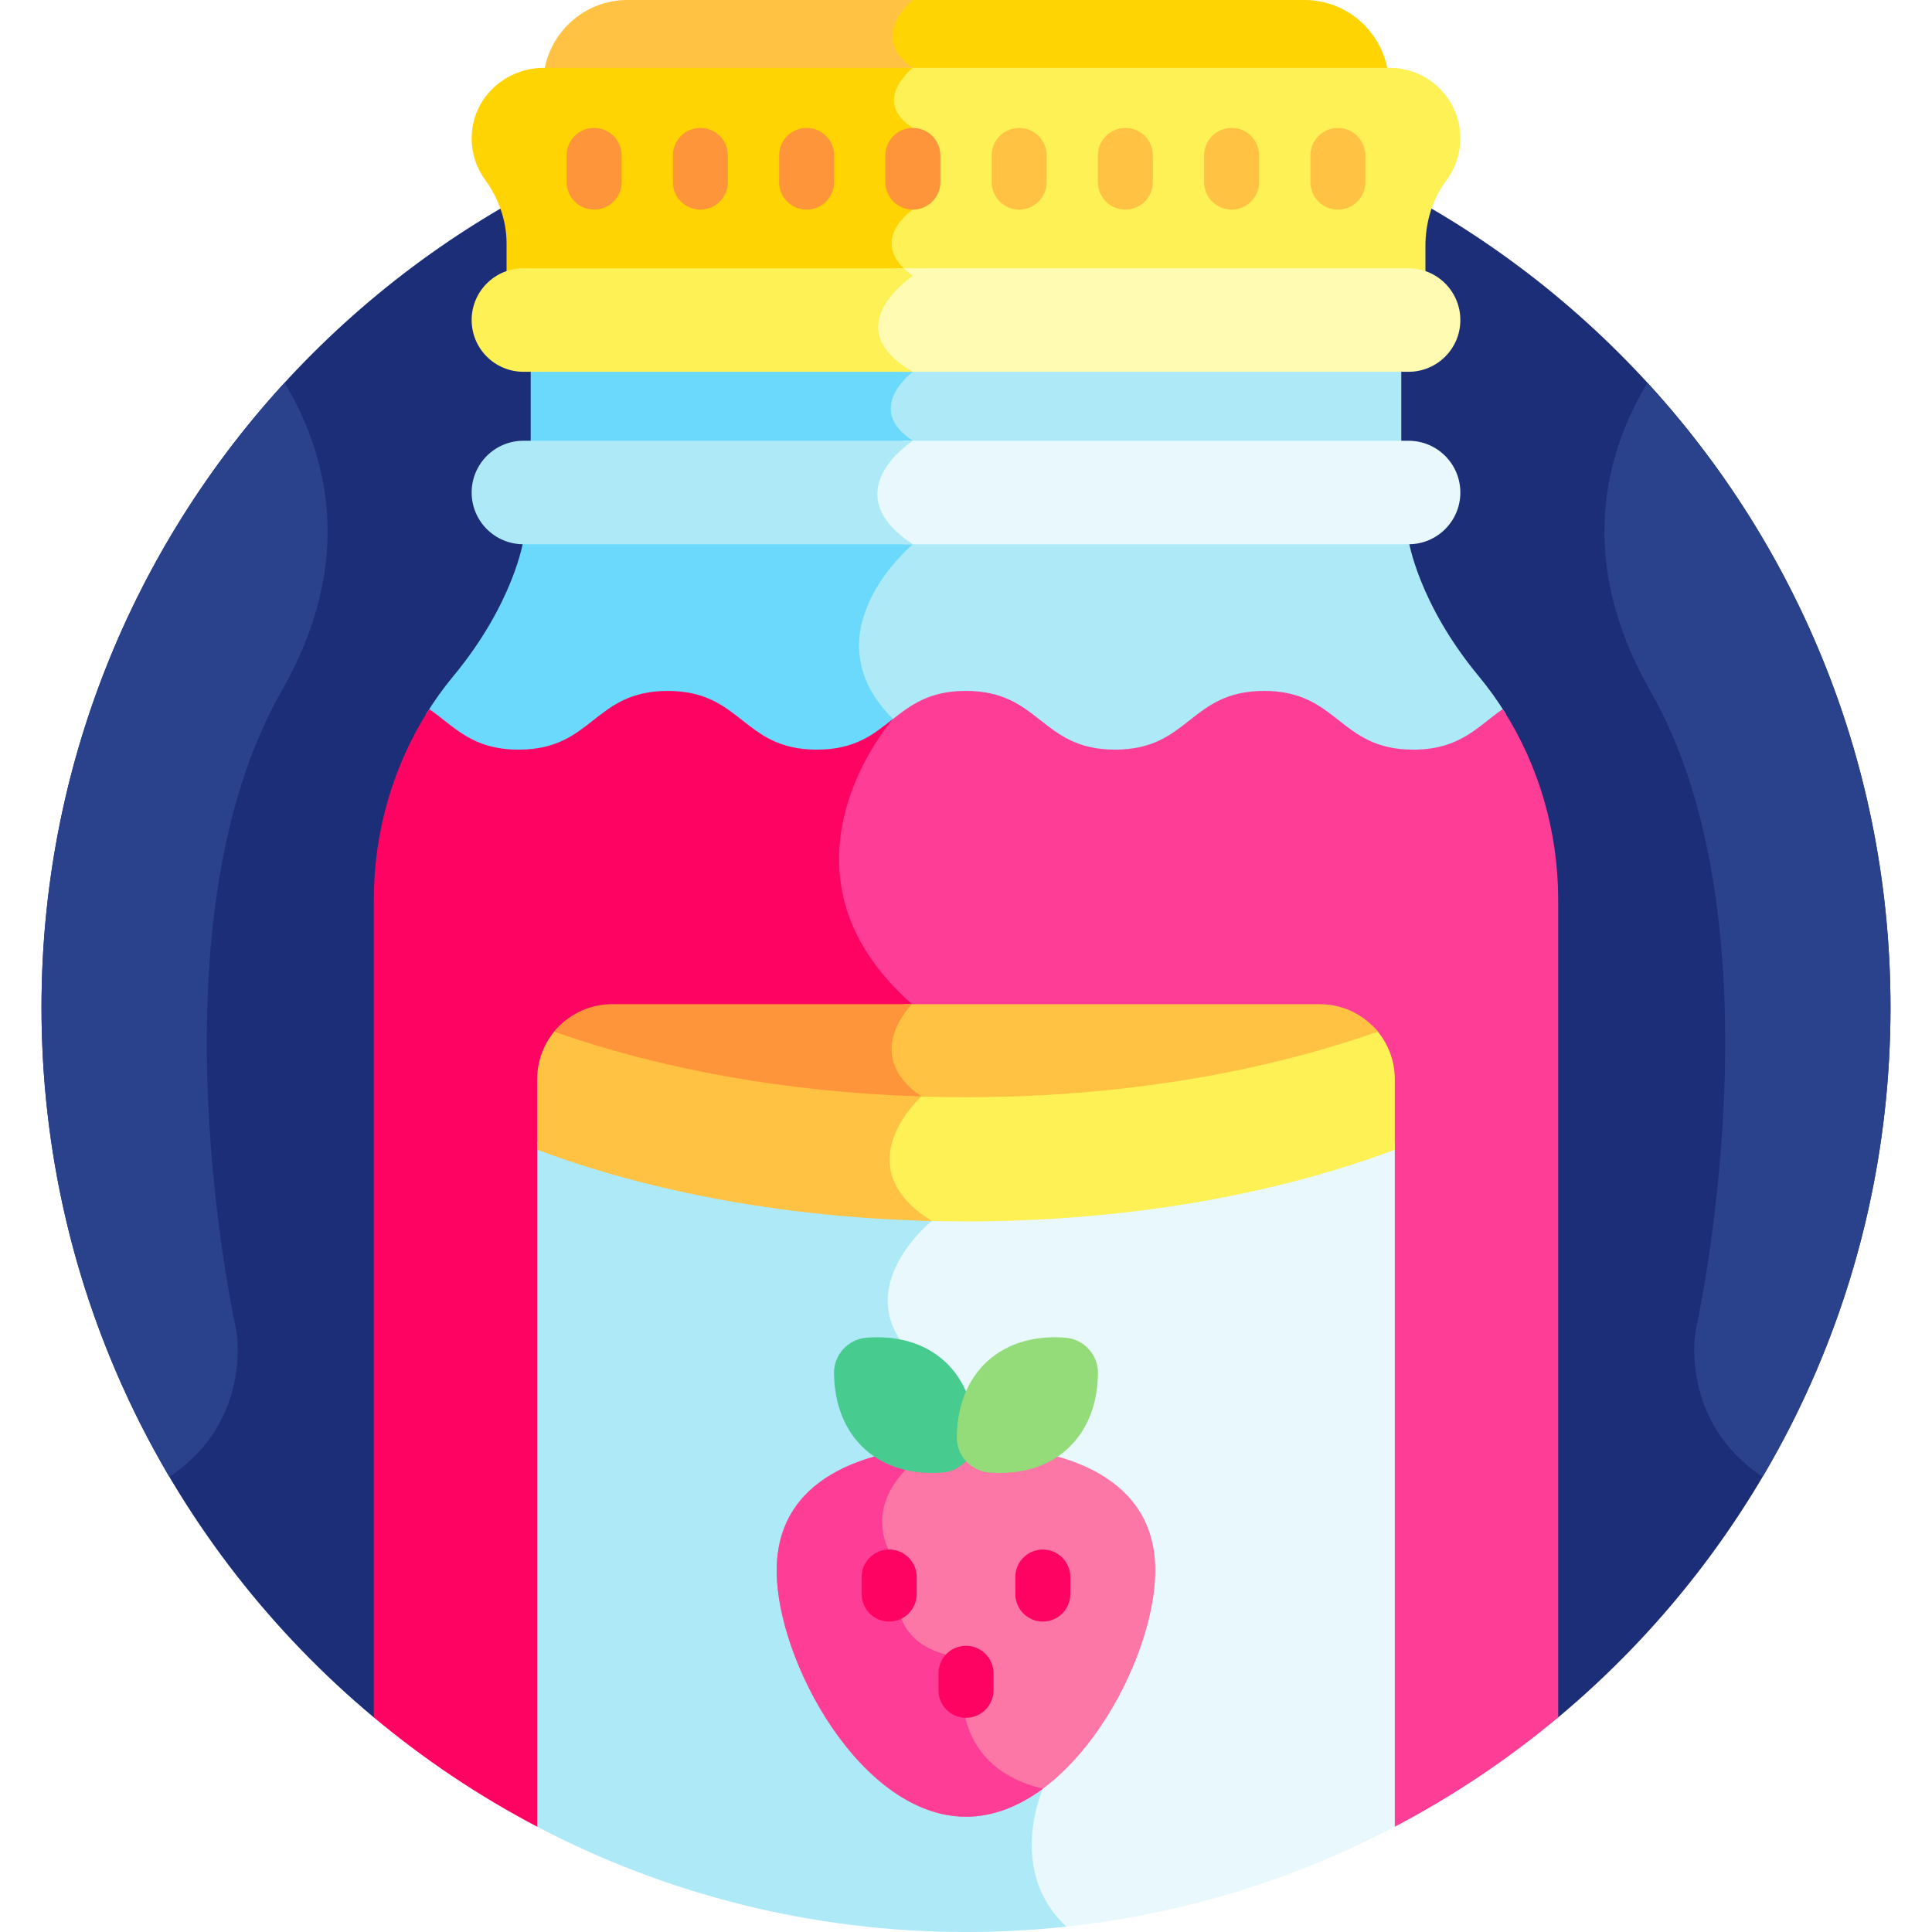 <svg id="Layer_1" enable-background="new 0 0 512 512" height="512" viewBox="0 0 512 512" width="512" xmlns="http://www.w3.org/2000/svg"><g><path d="m256 21.996c-135.311 0-245.002 109.691-245.002 245.002 0 75.6 34.25 143.192 88.069 188.135h313.866c53.82-44.942 88.069-112.535 88.069-188.135 0-135.31-109.691-245.002-245.002-245.002z" fill="#1d2e79"/><path d="m391.885 179.21c-16.1-19.426-18.589-35.995-18.589-35.995-7.228 0-74.531 0-135.301 0 .482.394.981.786 1.513 1.172-3.632 3.445-12.749 13.273-13.322 25.549-.346 7.403 2.495 14.361 8.445 20.699-.958 1.201-2.586 3.377-4.391 6.318 8.349-4.562 12.362-12.29 25.747-12.29 18.968 0 19.141 15.559 39.514 15.559 20.408 0 20.525-15.559 39.512-15.559 18.968 0 19.144 15.559 39.517 15.559 13.045 0 17.947-6.427 24.555-10.981-2.159-3.488-4.557-6.843-7.2-10.031z" fill="#ade9f7"/><path d="m120.115 179.21c-2.643 3.189-5.042 6.545-7.201 10.033 6.579 4.539 11.521 10.979 24.543 10.979 20.406 0 20.522-15.559 39.507-15.559 18.965 0 19.14 15.559 39.511 15.559 7.843 0 12.686-2.3 16.757-5.129 1.968-2.901 3.411-4.536 3.411-4.536-22.938-22.939 5.278-46.326 5.278-46.326-.517-.339-1.001-.678-1.468-1.016-49.803 0-95.841 0-101.749 0 .001 0-2.489 16.569-18.589 35.995z" fill="#6ad9fb"/><path d="m235.047 10.031c.12 2.985 1.64 5.691 4.522 8.062-.505.511-1.087 1.16-1.654 1.916h130.009c-1.155-11.198-10.689-20.009-22.181-20.009h-106.028c-1.799 1.821-4.846 5.583-4.668 10.031z" fill="#ffd402"/><path d="m241.921 0h-75.664c-11.493 0-21.027 8.811-22.182 20.012.016 0 .031-.002.047-.002h95.719c1.096-1.262 2.08-2.031 2.08-2.031-12.108-8.237 0-17.979 0-17.979z" fill="#ffc242"/><path d="m236.399 96.493c.886.768 1.878 1.517 2.99 2.242-1.96 1.889-4.951 5.487-4.826 9.782.088 3.053 1.701 5.838 4.799 8.299-.665.526-1.465 1.21-2.302 2.023h134.294v-22.346z" fill="#ade9f7"/><path d="m140.646 118.838h98.634c1.494-1.298 2.641-2.031 2.641-2.031-13.191-8.575 0-18.283 0-18.283-1.174-.672-2.208-1.351-3.126-2.031h-98.148v22.345z" fill="#6ad9fb"/><path d="m373.295 116.807h-133.943c.004.002.006.005.01.008-2.891 2.286-8.317 7.453-8.358 14.053-.03 4.789 2.763 9.277 8.297 13.363h133.995c7.573 0 13.712-6.139 13.712-13.712s-6.139-13.712-13.713-13.712z" fill="#e8f8fc"/><path d="m241.921 116.807h-103.216c-7.573 0-13.712 6.139-13.712 13.712s6.139 13.712 13.712 13.712h103.217c-21.192-13.9-.001-27.424-.001-27.424z" fill="#ade9f7"/><path d="m368.319 17.979h-128.879c.045.038.084.078.13.115-1.716 1.736-4.335 5.04-4.15 8.888.15 3.127 2.067 5.881 5.698 8.184 2.384 1.512 3.749 3.427 4.174 5.854.998 5.702-3.594 12.303-4.428 13.442-1.132.814-5.987 4.612-6.082 9.901-.056 3.104 1.511 6.035 4.661 8.732-.014.011-.031.025-.045.037h133.897c1.563 0 3.059.274 4.458.755v-8.69c0-6.212 1.786-12.374 5.519-17.339 2.344-3.117 3.735-6.988 3.735-11.19.001-10.322-8.367-18.689-18.688-18.689z" fill="#fef156"/><path d="m241.921 55.551s11.274-14.503 0-21.653c-11.275-7.15 0-15.92 0-15.92h-97.799c-9.668 0-18.083 7.166-19.035 16.787-.474 4.792.867 9.252 3.415 12.787 3.579 4.965 5.744 10.806 5.744 16.927v9.408c1.399-.482 2.895-.755 4.458-.755h103.217c-12.691-9.126 0-17.581 0-17.581z" fill="#ffd402"/><path d="m398.238 187.925c-6.645 4.569-11.26 10.736-23.707 10.736-19.759 0-19.759-15.559-39.518-15.559-19.756 0-19.756 15.559-39.513 15.559s-19.757-15.559-39.514-15.559c-12.483 0-17.081 6.21-23.757 10.783-2.982 4.327-7.257 11.631-9.637 20.723-3.491 13.34-3.305 33.021 16.982 51.619-1.818 2.18-5.241 7.127-4.74 13.004.366 4.295 2.733 8.167 7.044 11.528-2.642 2.795-8.271 9.784-7.564 17.971.489 5.665 3.9 10.713 10.146 15.023-3.286 3.074-10.655 11.058-10.701 20.864-.031 6.723 3.386 12.923 10.155 18.428 6.983 5.679 10.218 10.647 9.355 14.371-1.132 4.883-8.915 6.734-8.994 6.753l-.25.058-.215.136c-.389.244-9.54 6.109-11.265 15.795-.95 5.333.544 10.722 4.439 16.027-.634 2.421-2.116 9.965 1.964 16.22 2.937 4.502 8.05 7.28 15.212 8.272-.76 3.856-1.93 13.518 3.029 22.019 3.473 5.952 9.239 10.104 17.155 12.355-.657 1.83-1.64 5.06-2.135 9.036h97.426l.004.006c15.479-8.122 29.983-17.849 43.29-28.961v-216.663c.004-17.97-5.055-35.563-14.691-50.544z" fill="#fe3d97"/><path d="m256 439.382c-24.362-2.333-17.366-23.5-17.366-23.5-13.728-17.833 5.978-30.25 5.978-30.25s23-5.25.25-23.75 2.07-38.303 2.07-38.303c-23.43-14.553-2.748-32.991-2.748-32.991-16.178-11.128-2.488-24.471-2.488-24.471-40.331-35.596-5.057-75.554-5.052-75.559-5.08 3.995-10.016 8.104-20.169 8.104-19.756 0-19.756-15.559-39.511-15.559-19.753 0-19.753 15.559-39.507 15.559-12.441 0-17.055-6.165-23.696-10.733-9.635 14.98-14.693 32.573-14.693 50.541v216.664c13.309 11.113 27.814 20.841 43.294 28.963v-.008h131.38c.762-5.906 2.618-10.058 2.618-10.058-28.253-6.852-20.36-34.649-20.36-34.649z" fill="#ff0363"/><path d="m256 321.605c-4.941 0-9.833-.105-14.68-.292.953.838 1.999 1.652 3.142 2.441-3.286 3.074-10.655 11.058-10.701 20.864-.031 6.723 3.386 12.923 10.155 18.428 6.983 5.679 10.218 10.647 9.355 14.371-1.132 4.883-8.915 6.734-8.994 6.753l-.25.058-.215.136c-.389.244-9.54 6.109-11.265 15.795-.95 5.333.544 10.722 4.439 16.027-.634 2.421-2.116 9.965 1.964 16.22 2.937 4.502 8.05 7.28 15.212 8.272-.76 3.856-1.93 13.518 3.029 22.019 3.473 5.952 9.239 10.104 17.155 12.355-1.535 4.275-4.866 16.153.464 27.467 1.436 3.048 3.395 5.794 5.844 8.248 31.854-3.188 61.909-12.476 88.984-26.678v-181.483c-31.856 11.943-71.135 18.999-113.638 18.999z" fill="#e8f8fc"/><path d="m276.36 474.03c-28.253-6.852-20.36-34.648-20.36-34.648-24.362-2.333-17.366-23.5-17.366-23.5-13.728-17.833 5.978-30.25 5.978-30.25s23-5.25.25-23.75 2.07-38.303 2.07-38.303c-1.161-.721-2.209-1.452-3.161-2.189-37.793-1.215-72.634-7.996-101.41-18.784v181.482c33.967 17.817 72.621 27.912 113.639 27.912 8.992 0 17.871-.486 26.612-1.431-15.985-14.766-6.252-36.539-6.252-36.539z" fill="#ade9f7"/><path d="m363.703 271.827c-30.745 10.642-67.803 16.862-107.703 16.862-5.673 0-11.28-.14-16.828-.386.798.845 1.694 1.667 2.707 2.457-2.642 2.795-8.271 9.784-7.564 17.971.479 5.547 3.767 10.5 9.767 14.751 3.945.124 7.911.206 11.917.206 42.503 0 81.782-7.057 113.639-19v-18.708c.001-5.542-2.274-10.55-5.935-14.153z" fill="#fef156"/><path d="m244.184 290.588c-1.045-.719-1.96-1.447-2.768-2.18-34.334-1.318-66.155-7.248-93.119-16.582-3.662 3.603-5.937 8.611-5.937 14.154v18.708c29.574 11.087 65.55 17.953 104.558 18.882-23.408-14.552-2.734-32.982-2.734-32.982z" fill="#ffc242"/><path d="m239.575 266.228c-1.818 2.18-5.241 7.127-4.74 13.004.357 4.183 2.626 7.961 6.726 11.261 4.767.182 9.581.279 14.439.279 40.529 0 78.112-6.428 109.138-17.379-3.643-4.44-9.171-7.275-15.363-7.275h-110.317c.04.035.077.072.117.11z" fill="#ffc242"/><path d="m241.696 266.117h-79.471c-6.192 0-11.72 2.835-15.363 7.275 27.98 9.876 61.301 16.056 97.297 17.177-16.137-11.123-2.463-24.452-2.463-24.452z" fill="#ff953a"/><path d="m306.171 416.22c0 24.017-22.462 65.23-50.171 65.23s-50.171-41.213-50.171-65.23 22.462-33.187 50.171-33.187c27.709-.001 50.171 9.17 50.171 33.187z" fill="#fc77a6"/><path d="m256 481.45c7.249 0 14.137-2.824 20.359-7.42-28.253-6.852-20.36-34.648-20.36-34.648-24.362-2.333-17.366-23.5-17.366-23.5-13.728-17.833 5.978-30.25 5.978-30.25s3.038-.695 5.814-2.466c-25.084 1.187-44.598 10.67-44.598 33.054.002 24.017 22.464 65.23 50.173 65.23z" fill="#fe3d97"/><path d="m229.128 383.981c5.371 4.904 12.68 6.884 20.72 6.25 4.864-.384 8.651-4.532 8.592-9.41-.098-8.064-2.733-15.163-8.104-20.067s-12.68-6.884-20.72-6.25c-4.864.384-8.651 4.532-8.592 9.41.098 8.064 2.733 15.163 8.104 20.067z" fill="#47cb8f"/><path d="m282.872 383.981c-5.371 4.904-12.68 6.884-20.72 6.25-4.864-.384-8.651-4.532-8.592-9.41.098-8.064 2.733-15.163 8.104-20.067s12.68-6.884 20.72-6.25c4.864.384 8.651 4.532 8.592 9.41-.098 8.064-2.733 15.163-8.104 20.067z" fill="#94dc79"/><g><path d="m235.64 429.729c-4.026 0-7.289-3.263-7.289-7.288v-4.512c0-4.026 3.263-7.288 7.289-7.288s7.288 3.263 7.288 7.288v4.512c.001 4.025-3.262 7.288-7.288 7.288z" fill="#ff0363"/></g><g><path d="m256 455.239c-4.026 0-7.289-3.263-7.289-7.289v-4.512c0-4.026 3.263-7.288 7.289-7.288 4.025 0 7.288 3.263 7.288 7.288v4.512c.001 4.026-3.262 7.289-7.288 7.289z" fill="#ff0363"/></g><g><path d="m276.36 429.729c-4.026 0-7.288-3.263-7.288-7.288v-4.512c0-4.026 3.263-7.288 7.288-7.288 4.026 0 7.288 3.263 7.288 7.288v4.512c0 4.025-3.263 7.288-7.288 7.288z" fill="#ff0363"/></g><g><path d="m157.449 55.551c-4.026 0-7.288-3.263-7.288-7.288v-7.076c0-4.026 3.263-7.289 7.288-7.289s7.288 3.263 7.288 7.289v7.076c0 4.025-3.263 7.288-7.288 7.288z" fill="#ff953a"/></g><g><path d="m185.606 55.551c-4.026 0-7.288-3.263-7.288-7.288v-7.076c0-4.026 3.263-7.289 7.288-7.289s7.288 3.263 7.288 7.289v7.076c.001 4.025-3.262 7.288-7.288 7.288z" fill="#ff953a"/></g><g><path d="m213.764 55.551c-4.026 0-7.288-3.263-7.288-7.288v-7.076c0-4.026 3.263-7.289 7.288-7.289s7.288 3.263 7.288 7.289v7.076c0 4.025-3.263 7.288-7.288 7.288z" fill="#ff953a"/></g><g><path d="m241.921 55.551c-4.025 0-7.288-3.263-7.288-7.288v-7.076c0-4.026 3.263-7.289 7.288-7.289 4.026 0 7.288 3.263 7.288 7.289v7.076c.001 4.025-3.262 7.288-7.288 7.288z" fill="#ff953a"/></g><g><path d="m270.079 55.551c-4.025 0-7.288-3.263-7.288-7.288v-7.076c0-4.026 3.263-7.289 7.288-7.289 4.026 0 7.289 3.263 7.289 7.289v7.076c-.001 4.025-3.264 7.288-7.289 7.288z" fill="#ffc242"/></g><g><path d="m298.236 55.551c-4.026 0-7.288-3.263-7.288-7.288v-7.076c0-4.026 3.263-7.289 7.288-7.289 4.026 0 7.289 3.263 7.289 7.289v7.076c0 4.025-3.263 7.288-7.289 7.288z" fill="#ffc242"/></g><g><path d="m326.394 55.551c-4.026 0-7.288-3.263-7.288-7.288v-7.076c0-4.026 3.263-7.289 7.288-7.289 4.026 0 7.289 3.263 7.289 7.289v7.076c-.001 4.025-3.264 7.288-7.289 7.288z" fill="#ffc242"/></g><g><path d="m354.551 55.551c-4.026 0-7.288-3.263-7.288-7.288v-7.076c0-4.026 3.263-7.289 7.288-7.289 4.026 0 7.288 3.263 7.288 7.289v7.076c.001 4.025-3.262 7.288-7.288 7.288z" fill="#ffc242"/></g><path d="m436.596 101.449c-11.133 18.468-19.122 46.878.766 81.653 36 62.946 12 169.572 12 169.572s-4.435 23.93 17.746 38.7c21.527-36.459 33.893-78.97 33.893-124.376.001-63.828-24.414-121.947-64.405-165.549z" fill="#2a428b"/><path d="m75.404 101.449c11.133 18.468 19.122 46.878-.766 81.653-36 62.946-12 169.572-12 169.572s4.435 23.93-17.746 38.7c-21.527-36.459-33.893-78.97-33.893-124.376-.001-63.828 24.414-121.947 64.405-165.549z" fill="#2a428b"/><path d="m373.295 71.1h-135.852c.576.678 1.239 1.344 2 1.995-2.867 2.282-8.401 7.526-8.213 13.891.125 4.266 2.767 8.139 7.849 11.539h134.216c7.573 0 13.712-6.139 13.712-13.712.001-7.574-6.138-13.713-13.712-13.713z" fill="#fffbb3"/><path d="m124.992 84.812c0 7.573 6.139 13.712 13.712 13.712h103.217c-20.691-11.857 0-25.393 0-25.393-.949-.682-1.74-1.36-2.421-2.032h-100.795c-7.574.001-13.713 6.14-13.713 13.713z" fill="#fef156"/></g></svg>